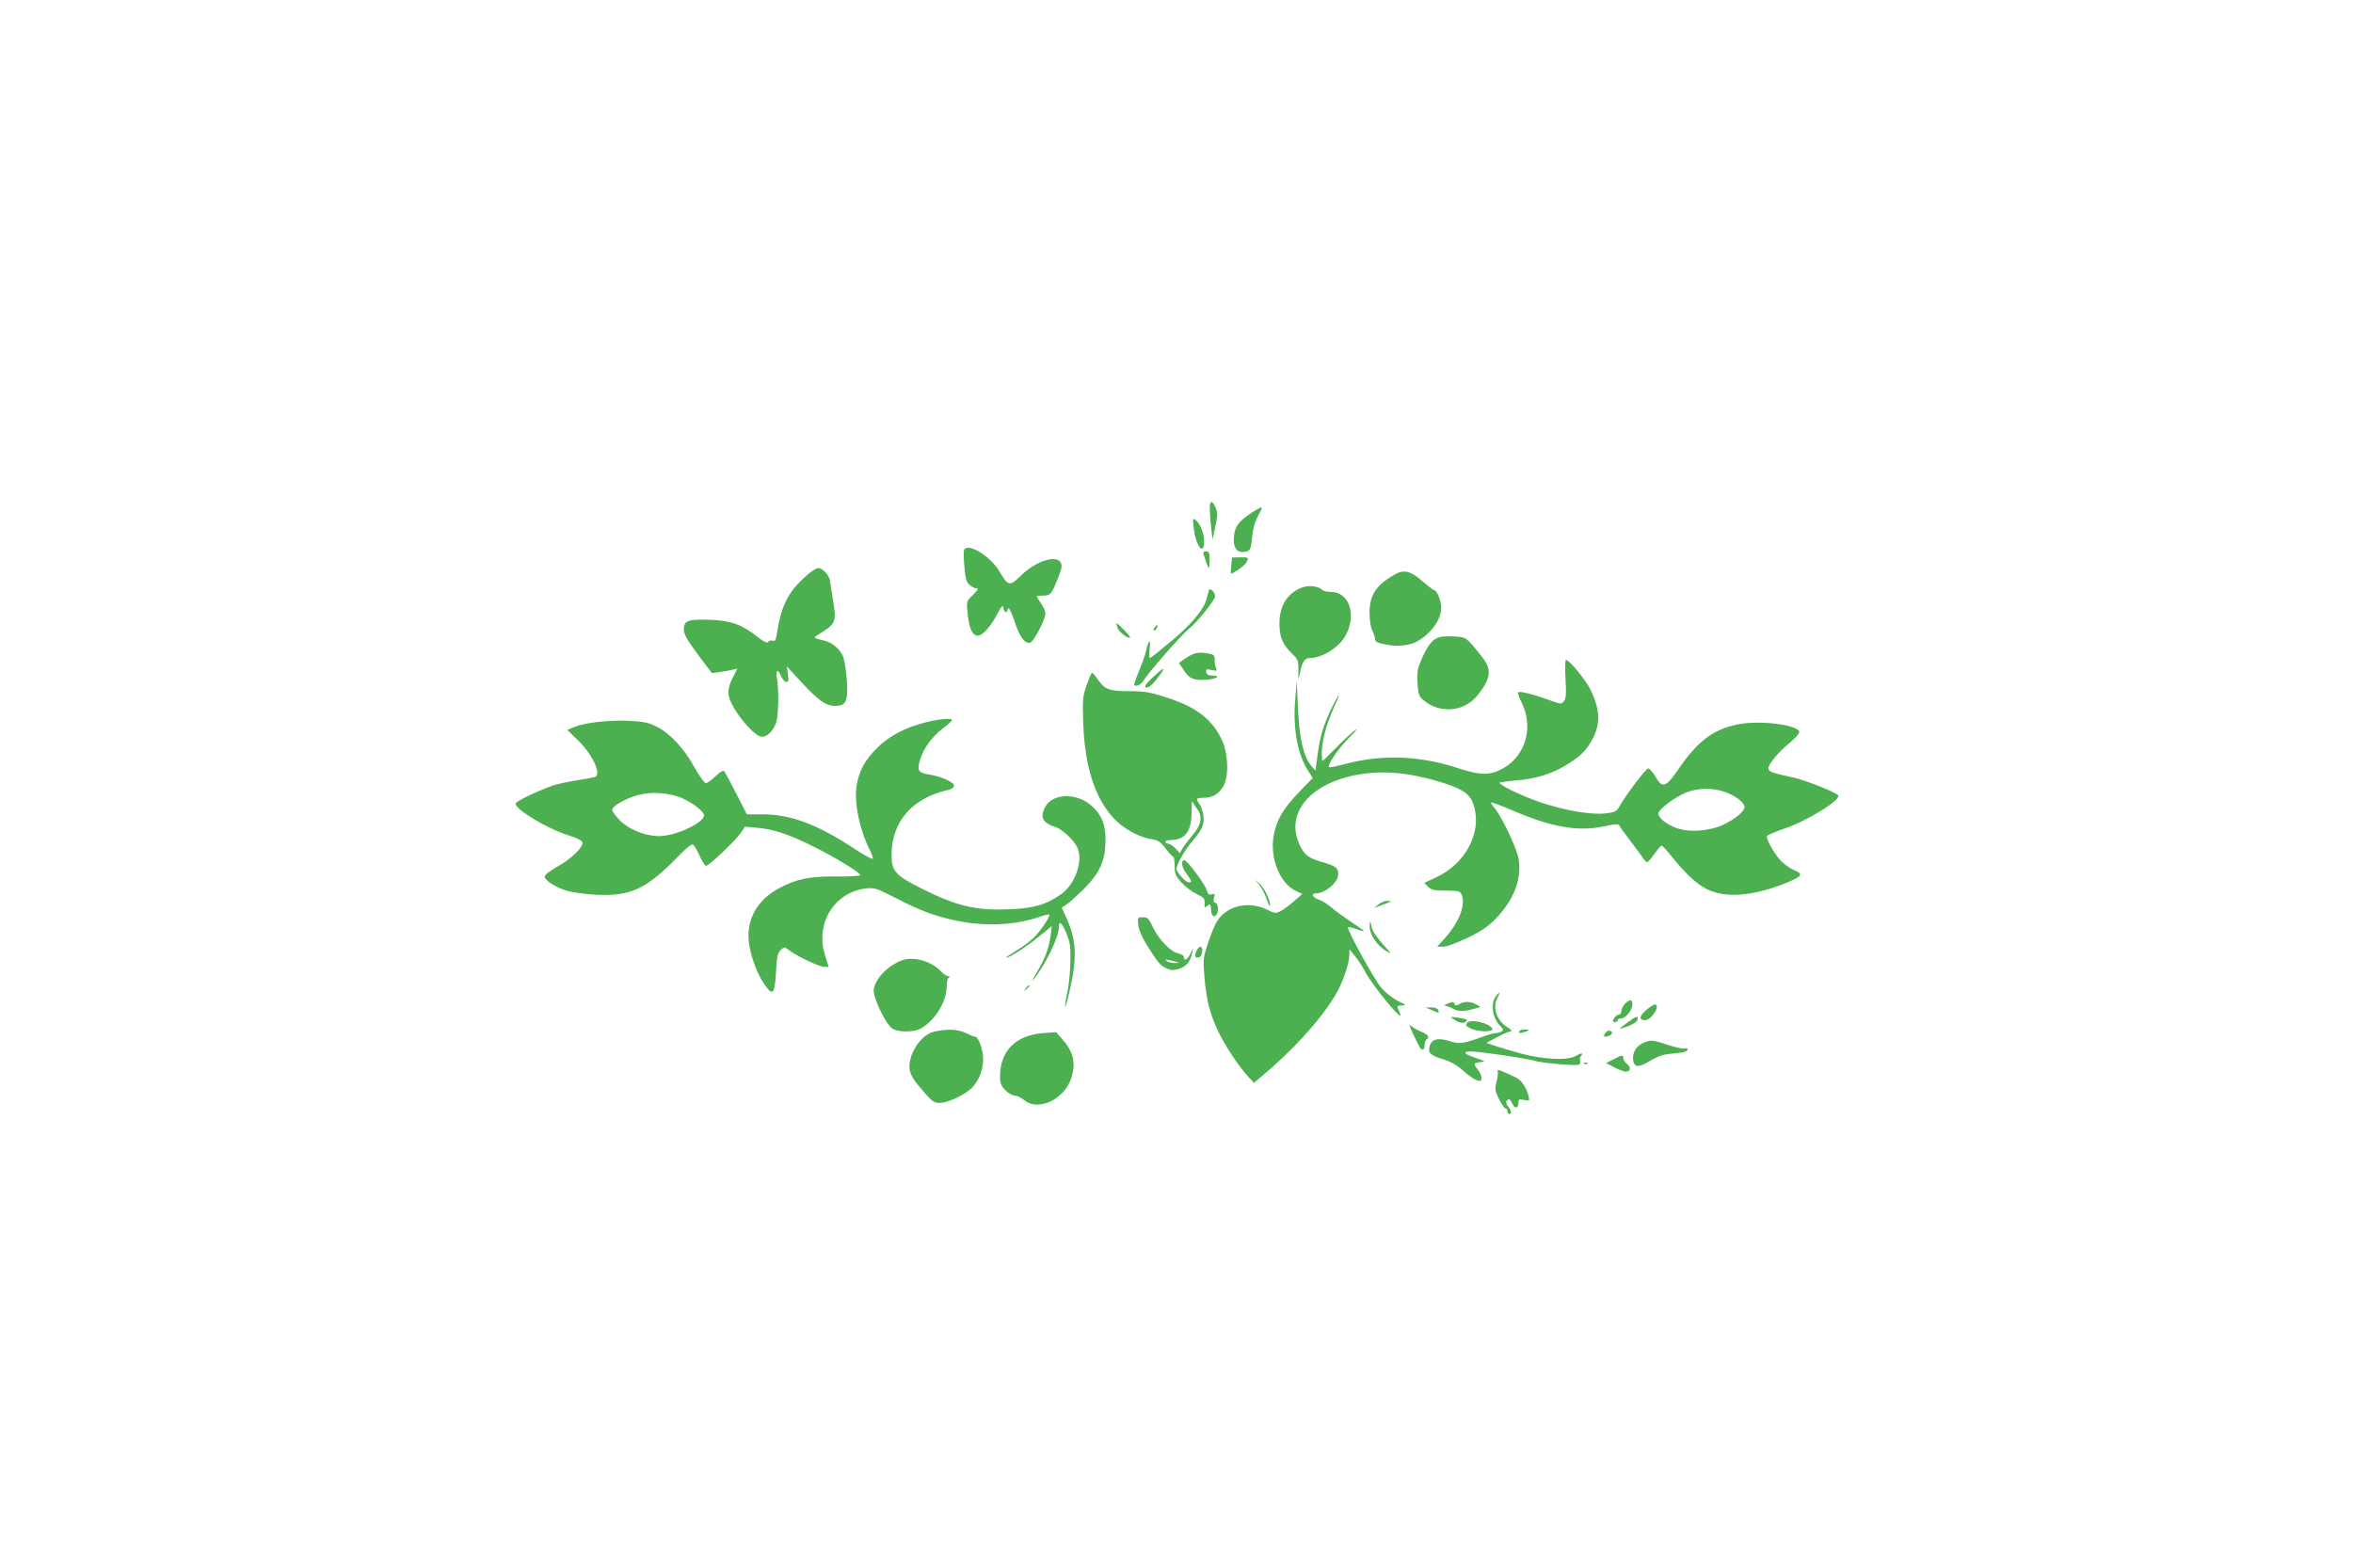 <?xml version="1.0" standalone="no"?>
<!DOCTYPE svg PUBLIC "-//W3C//DTD SVG 20010904//EN"
 "http://www.w3.org/TR/2001/REC-SVG-20010904/DTD/svg10.dtd">
<svg version="1.0" xmlns="http://www.w3.org/2000/svg"
 width="1280pt" height="853pt" viewBox="0 0 1280 853"
 preserveAspectRatio="xMidYMid meet">
<g transform="translate(0,853) scale(0.1,-0.1)"
fill="#4caf50" stroke="none">
<path d="M6581 5758 c1 -24 4 -70 8 -103 l7 -60 13 60 c16 70 16 91 0 122 -19
35 -29 28 -28 -19z"/>
<path d="M6809 5741 c-69 -46 -91 -74 -96 -125 -7 -62 13 -95 56 -88 34 5 36
9 45 101 3 31 16 71 31 97 14 24 22 44 17 44 -5 0 -29 -13 -53 -29z"/>
<path d="M6494 5657 c11 -99 56 -155 56 -71 0 42 -20 94 -45 114 -17 14 -18
12 -11 -43z"/>
<path d="M5245 5540 c-4 -6 -3 -47 1 -91 5 -63 11 -85 27 -100 12 -10 27 -19
34 -19 19 0 17 -5 -18 -40 -31 -30 -32 -33 -25 -98 8 -80 24 -116 52 -120 26
-4 73 48 111 121 23 43 28 48 31 30 3 -22 22 -33 22 -13 0 6 4 10 8 10 4 0 18
-32 31 -70 27 -86 61 -130 88 -114 19 10 66 100 78 144 4 18 -1 36 -19 63 -15
21 -26 40 -26 42 0 3 15 5 34 5 41 0 46 7 80 92 22 53 25 71 16 88 -24 44
-137 7 -216 -71 -61 -60 -69 -59 -116 21 -50 84 -170 158 -193 120z"/>
<path d="M6557 5485 c8 -25 17 -45 19 -45 2 0 4 20 4 45 0 38 -3 45 -19 45
-19 0 -19 -2 -4 -45z"/>
<path d="M6698 5456 c-3 -23 -3 -43 -2 -45 6 -7 74 41 84 59 15 28 14 28 -34
28 l-44 -1 -4 -41z"/>
<path d="M4383 5395 c-97 -86 -134 -161 -158 -318 -5 -30 -10 -37 -22 -32 -9
3 -20 0 -24 -7 -5 -8 -21 -1 -55 25 -90 71 -147 91 -260 95 -121 5 -144 -4
-144 -52 0 -26 17 -56 76 -136 l77 -102 41 6 c22 3 54 8 69 12 l28 7 -21 -42
c-38 -71 -36 -108 5 -176 43 -72 111 -144 143 -152 30 -7 67 27 84 76 13 39
16 183 4 244 -8 45 6 49 24 7 7 -16 19 -30 27 -30 13 0 14 8 9 43 l-6 42 80
-87 c92 -99 133 -128 182 -128 60 0 72 24 65 132 -3 51 -12 111 -19 133 -15
42 -62 81 -107 91 -53 12 -58 15 -37 27 105 65 107 69 88 189 -8 51 -16 102
-18 113 -5 28 -41 65 -63 65 -10 0 -41 -20 -68 -45z"/>
<path d="M7595 5409 c-109 -60 -145 -114 -145 -215 1 -41 7 -79 15 -94 8 -14
14 -34 15 -45 0 -17 11 -22 63 -32 68 -13 132 -4 177 24 72 45 120 116 120
178 0 37 -24 95 -39 95 -4 0 -34 23 -65 50 -60 52 -97 62 -141 39z"/>
<path d="M7086 5335 c-80 -28 -126 -99 -126 -195 0 -75 16 -114 65 -162 36
-35 39 -41 38 -95 -1 -57 0 -57 8 -16 11 60 26 83 53 83 65 0 156 55 192 116
67 114 26 244 -76 244 -20 0 -41 5 -46 10 -21 21 -70 28 -108 15z"/>
<path d="M6576 5318 c-2 -7 -7 -26 -11 -41 -12 -57 -78 -138 -190 -232 -62
-52 -116 -95 -120 -95 -4 0 -4 24 -1 53 7 56 -6 48 -19 -12 -4 -18 -20 -65
-36 -104 -16 -38 -29 -74 -29 -78 0 -20 36 -7 51 19 24 41 205 248 245 280 45
35 144 158 144 178 0 23 -29 50 -34 32z"/>
<path d="M6077 5120 c6 -23 49 -60 68 -60 7 0 -5 18 -27 40 -22 22 -42 40 -43
40 -2 0 -1 -9 2 -20z"/>
<path d="M6280 5115 c-7 -9 -8 -15 -2 -15 5 0 12 7 16 15 3 8 4 15 2 15 -2 0
-9 -7 -16 -15z"/>
<path d="M7805 5052 c-21 -13 -42 -43 -64 -91 -30 -65 -33 -80 -30 -144 4 -63
7 -75 31 -95 91 -77 224 -65 296 26 73 93 79 138 25 207 -89 112 -84 109 -159
113 -55 2 -75 -1 -99 -16z"/>
<path d="M6454 4952 l-41 -28 24 -36 c31 -50 54 -60 124 -56 58 4 85 23 32 23
-19 0 -29 6 -31 18 -3 17 0 18 29 12 29 -7 31 -5 24 11 -5 11 -8 31 -7 45 1
22 -4 28 -30 33 -55 11 -82 6 -124 -22z"/>
<path d="M8516 4838 c5 -81 3 -107 -8 -122 -14 -18 -17 -17 -87 8 -83 30 -151
47 -162 40 -4 -2 4 -28 19 -57 65 -132 22 -287 -100 -356 -70 -40 -124 -40
-243 -1 -201 68 -411 77 -605 27 -52 -14 -97 -23 -100 -20 -11 11 50 101 110
161 44 44 52 56 25 35 -22 -17 -68 -61 -103 -97 -35 -36 -66 -66 -68 -66 -2 0
-4 19 -4 43 0 63 26 159 64 243 42 90 38 98 -5 12 -46 -92 -68 -160 -81 -261
l-12 -89 -23 26 c-42 49 -65 147 -72 311 l-7 150 -8 -99 c-14 -157 13 -302 70
-389 l25 -39 -78 -81 c-83 -87 -118 -146 -134 -230 -23 -122 32 -261 119 -303
l36 -17 -44 -39 c-25 -22 -58 -46 -73 -54 -27 -14 -32 -14 -75 8 -71 34 -153
32 -214 -7 -51 -33 -67 -59 -108 -180 -25 -75 -26 -86 -18 -178 9 -120 29
-200 73 -294 36 -77 115 -197 166 -251 l30 -33 32 27 c174 144 324 308 408
445 39 62 78 173 79 219 l1 35 29 -35 c16 -19 43 -60 59 -91 42 -77 207 -277
188 -226 -4 9 -10 24 -13 32 -5 11 1 15 22 15 26 1 24 3 -22 25 -29 15 -68 45
-91 73 -39 46 -189 319 -180 328 2 2 23 -2 45 -10 23 -9 42 -13 42 -11 0 2
-32 25 -72 51 -40 27 -88 62 -107 79 -19 16 -48 35 -64 40 -37 12 -48 35 -17
35 50 0 120 61 120 104 0 35 -14 45 -83 65 -79 22 -103 40 -129 99 -87 193
101 370 412 389 113 6 233 -12 377 -58 111 -36 145 -63 163 -130 39 -143 -50
-308 -206 -381 l-66 -31 21 -21 c18 -18 34 -21 98 -21 71 -1 77 -2 85 -25 21
-55 -16 -149 -89 -230 l-45 -50 33 0 c19 0 75 21 134 49 78 38 112 62 156 108
97 102 139 216 119 326 -11 57 -90 223 -128 269 -14 16 -23 31 -20 33 2 2 56
-18 119 -45 208 -90 358 -116 495 -85 55 12 79 14 82 6 2 -6 27 -41 56 -79 28
-37 60 -79 69 -94 10 -16 22 -28 27 -28 5 0 23 20 40 45 17 25 35 45 39 45 4
0 28 -26 53 -57 72 -91 137 -152 191 -179 98 -50 242 -41 416 26 103 40 115
54 64 75 -21 9 -53 30 -71 48 -35 34 -86 121 -80 139 2 5 46 24 99 42 120 40
311 159 288 180 -21 20 -177 81 -239 95 -122 27 -140 33 -140 51 0 24 56 91
118 141 29 24 51 50 50 58 -8 38 -213 64 -330 41 -137 -26 -223 -91 -328 -245
-68 -99 -87 -105 -124 -41 -15 26 -33 46 -40 46 -12 0 -125 -149 -157 -208
-15 -26 -24 -31 -76 -37 -75 -8 -206 13 -340 56 -109 35 -255 106 -232 113 8
2 49 7 92 11 98 8 185 34 262 80 74 44 110 78 140 130 53 89 52 171 -3 283
-26 54 -115 162 -133 162 -5 0 -6 -45 -3 -102z m861 -614 c60 -20 113 -59 113
-84 0 -24 -52 -67 -119 -98 -72 -33 -179 -41 -247 -18 -58 20 -107 59 -102 83
4 24 93 89 153 113 62 23 139 25 202 4z"/>
<path d="M6275 4849 c-25 -23 -45 -45 -45 -50 0 -21 29 -6 56 29 60 75 56 83
-11 21z"/>
<path d="M5911 4802 c-22 -63 -23 -78 -18 -213 9 -230 62 -396 162 -507 51
-57 141 -107 209 -117 37 -6 49 -14 77 -51 18 -24 36 -44 41 -44 4 0 8 -22 8
-50 0 -43 5 -55 37 -91 20 -22 57 -50 82 -62 40 -19 46 -26 44 -51 -2 -22 1
-26 9 -18 18 18 26 14 26 -14 0 -37 17 -51 32 -25 12 24 5 61 -12 61 -6 0 -8
10 -4 26 6 22 4 25 -12 19 -15 -4 -21 0 -26 19 -8 32 -107 166 -123 166 -21 0
-15 -39 12 -74 29 -38 31 -46 11 -46 -16 0 -66 55 -66 73 0 23 45 104 83 147
57 66 70 95 63 145 -4 23 -13 51 -21 61 -22 28 -18 34 20 34 49 0 82 18 108
59 32 52 30 177 -5 253 -52 114 -139 181 -300 233 -92 30 -121 35 -202 35
-111 0 -136 9 -172 61 -15 22 -30 39 -33 39 -4 0 -17 -31 -30 -68z m600 -671
c33 -41 25 -87 -24 -145 -24 -28 -49 -61 -56 -74 l-12 -23 -24 25 c-13 14 -31
26 -40 26 -8 0 -15 5 -15 10 0 6 11 10 24 10 83 0 118 45 118 154 0 39 2 64 5
56 3 -8 14 -26 24 -39z"/>
<path d="M5030 4599 c-109 -28 -193 -73 -259 -138 -65 -64 -98 -124 -111 -204
-15 -92 16 -240 71 -350 11 -21 19 -43 17 -48 -2 -6 -48 19 -102 55 -198 131
-346 186 -497 186 l-86 0 -58 113 c-31 61 -61 116 -66 122 -6 5 -23 -5 -47
-28 -21 -20 -44 -37 -52 -37 -8 0 -35 37 -60 82 -58 106 -135 189 -208 225
-48 24 -72 28 -161 32 -109 4 -232 -11 -290 -35 l-35 -15 59 -57 c75 -73 126
-178 95 -197 -5 -3 -51 -12 -102 -20 -51 -8 -111 -21 -133 -29 -95 -35 -200
-86 -200 -98 0 -33 177 -139 290 -173 44 -14 71 -27 73 -38 5 -26 -61 -90
-137 -132 -44 -25 -70 -46 -68 -55 3 -21 62 -58 121 -76 28 -8 96 -18 152 -21
195 -11 280 29 461 216 38 39 66 61 73 56 7 -4 23 -32 36 -61 13 -30 29 -54
35 -54 16 0 159 136 188 178 l24 35 66 -6 c84 -7 168 -34 296 -97 115 -56 265
-147 265 -160 0 -5 -56 -9 -127 -8 -146 2 -220 -13 -315 -64 -117 -62 -177
-168 -165 -287 8 -75 42 -172 81 -229 49 -74 60 -65 67 56 4 85 9 106 25 123
20 19 21 19 45 1 40 -32 167 -92 193 -92 l24 0 -20 63 c-55 173 50 343 223
364 45 5 57 1 157 -50 139 -72 222 -103 343 -127 153 -31 314 -23 449 24 24 8
46 13 48 11 8 -7 -48 -91 -85 -127 -21 -20 -65 -52 -98 -72 -33 -20 -56 -36
-52 -36 18 0 106 56 176 113 l73 59 -7 -53 c-9 -70 -33 -130 -78 -204 -21 -33
-27 -48 -14 -32 60 71 136 227 137 280 0 42 14 32 41 -30 20 -49 24 -72 22
-153 -1 -52 -8 -128 -17 -169 -9 -41 -14 -76 -12 -78 2 -2 13 35 24 84 42 181
38 277 -15 395 l-27 61 24 15 c14 9 57 48 96 86 88 89 117 154 118 266 0 83
-19 133 -71 182 -80 77 -218 75 -258 -3 -29 -55 -13 -86 56 -108 36 -11 97
-68 118 -108 36 -70 -8 -202 -86 -257 -84 -59 -154 -79 -298 -83 -170 -6 -275
20 -455 110 -149 74 -170 97 -170 187 0 181 114 311 313 354 15 4 27 13 27 22
0 18 -67 49 -127 59 -69 11 -76 21 -58 82 19 62 64 125 125 171 25 19 47 38
48 43 6 15 -69 9 -148 -12z m-1317 -412 c59 -27 117 -73 117 -92 0 -37 -127
-101 -221 -112 -76 -9 -180 28 -235 82 -24 25 -44 51 -44 59 0 20 72 62 140
81 74 20 175 13 243 -18z"/>
<path d="M6849 3718 c13 -15 32 -51 42 -80 10 -29 18 -44 18 -33 1 30 -33 98
-60 120 l-24 20 24 -27z"/>
<path d="M7499 3610 l-24 -20 35 14 c19 7 42 16 50 19 9 3 4 6 -11 6 -15 1
-37 -8 -50 -19z"/>
<path d="M6192 3498 c3 -27 21 -68 46 -108 63 -100 71 -109 104 -126 26 -13
38 -14 70 -5 41 13 63 38 73 86 l6 30 -15 -32 c-15 -34 -36 -44 -36 -19 0 7
-14 16 -32 20 -40 8 -106 77 -138 145 -20 44 -27 51 -53 51 -29 0 -29 -1 -25
-42z m198 -198 l25 -8 -25 -1 c-14 0 -32 4 -40 9 -13 9 -13 10 0 9 8 -1 26 -5
40 -9z"/>
<path d="M7451 3489 c-1 -42 41 -105 91 -133 30 -18 28 -15 -20 38 -28 32 -55
70 -58 84 -10 46 -12 48 -13 11z"/>
<path d="M6508 3355 c-13 -28 -6 -40 17 -32 17 7 21 57 5 57 -6 0 -16 -11 -22
-25z"/>
<path d="M4907 3306 c-76 -28 -144 -97 -154 -158 -6 -41 64 -189 102 -214 31
-20 114 -20 152 0 76 40 142 145 143 228 0 27 5 48 13 51 8 4 6 6 -4 6 -9 1
-24 10 -35 22 -53 59 -152 88 -217 65z"/>
<path d="M5579 3153 c-13 -16 -12 -17 4 -4 9 7 17 15 17 17 0 8 -8 3 -21 -13z"/>
<path d="M8136 3108 c-29 -41 -17 -117 25 -159 17 -17 19 -23 8 -30 -8 -5 -22
-9 -32 -9 -10 0 -43 -9 -75 -21 -102 -37 -122 -40 -179 -22 -63 20 -97 9 -107
-32 -9 -34 9 -48 82 -70 33 -10 70 -31 95 -54 43 -39 78 -61 96 -61 17 0 12
33 -9 60 -26 34 -25 38 13 42 30 3 29 4 -25 23 -65 21 -75 35 -25 35 45 0 305
-38 342 -50 36 -12 224 -29 243 -22 7 2 11 11 7 20 -3 8 0 21 6 28 15 18 1 17
-31 -1 -44 -25 -175 -19 -297 14 -60 17 -126 36 -147 44 l-40 14 59 31 c32 18
66 32 74 32 9 0 2 9 -16 20 -60 36 -86 107 -58 159 18 36 13 41 -9 9z"/>
<path d="M8840 3070 c-11 -11 -20 -29 -20 -40 0 -11 -7 -20 -15 -20 -8 0 -19
-9 -25 -20 -9 -16 -8 -20 5 -20 8 0 15 5 15 10 0 6 9 10 19 10 25 0 61 45 61
76 0 29 -14 30 -40 4z"/>
<path d="M7875 3070 l-20 -8 20 -7 c11 -3 28 -11 37 -16 23 -12 54 -11 103 2
l39 11 -24 14 c-31 17 -64 18 -91 2 -17 -10 -23 -10 -26 0 -5 14 -10 14 -38 2z"/>
<path d="M8956 3036 c-39 -33 -42 -56 -7 -56 33 0 84 77 56 86 -5 2 -28 -12
-49 -30z"/>
<path d="M7789 3035 c41 -18 42 -18 35 0 -4 9 -19 15 -38 15 l-31 -1 34 -14z"/>
<path d="M7905 2987 c31 -21 50 -26 66 -17 18 12 11 16 -41 24 -40 6 -43 5
-25 -7z"/>
<path d="M8855 2969 c-55 -42 -55 -43 0 -22 29 11 51 26 53 36 5 23 -6 21 -53
-14z"/>
<path d="M7981 2966 c-10 -12 -7 -18 18 -30 37 -20 125 -22 119 -3 -10 30
-118 56 -137 33z"/>
<path d="M7687 2905 c16 -33 32 -66 36 -72 13 -21 27 -15 27 11 0 14 5 28 10
31 19 12 10 26 -27 42 -21 8 -46 22 -56 31 -14 12 -11 2 10 -43z"/>
<path d="M5083 2918 c-53 -11 -107 -71 -128 -140 -17 -60 -9 -93 42 -154 72
-87 81 -94 115 -94 43 0 135 43 175 82 42 41 67 116 60 177 -7 52 -27 101 -42
101 -6 0 -28 9 -50 20 -42 21 -101 24 -172 8z"/>
<path d="M8265 2920 c-7 -12 12 -12 40 0 18 8 17 9 -7 9 -15 1 -30 -3 -33 -9z"/>
<path d="M8732 2909 c-13 -20 -6 -24 22 -13 19 7 21 20 3 27 -7 3 -19 -4 -25
-14z"/>
<path d="M5675 2910 c-151 -12 -235 -97 -235 -237 0 -36 6 -50 29 -74 16 -16
39 -29 51 -29 12 0 35 -11 52 -25 76 -64 221 6 257 124 24 82 10 141 -53 211
l-31 35 -70 -5z"/>
<path d="M8930 2852 c-36 -20 -54 -59 -44 -99 8 -31 34 -29 95 9 35 21 68 32
103 35 72 6 96 12 96 24 0 6 -7 8 -15 5 -9 -3 -49 6 -90 19 -88 30 -100 30
-145 7z"/>
<path d="M8776 2767 l-39 -20 44 -23 c24 -13 52 -23 61 -24 28 0 33 22 10 41
-12 9 -22 24 -22 33 0 19 -4 19 -54 -7z"/>
<path d="M8618 2743 c7 -3 16 -2 19 1 4 3 -2 6 -13 5 -11 0 -14 -3 -6 -6z"/>
<path d="M8147 2703 c3 -7 0 -34 -6 -58 -10 -41 -9 -50 14 -95 14 -28 30 -50
35 -50 6 0 10 -7 10 -15 0 -8 5 -15 10 -15 15 0 12 21 -6 41 -9 10 -13 23 -9
28 10 18 21 13 33 -15 13 -28 32 -24 32 8 0 18 4 20 31 14 30 -6 31 -5 24 22
-10 43 -39 86 -66 99 -83 40 -107 49 -102 36z"/>
</g>
</svg>
